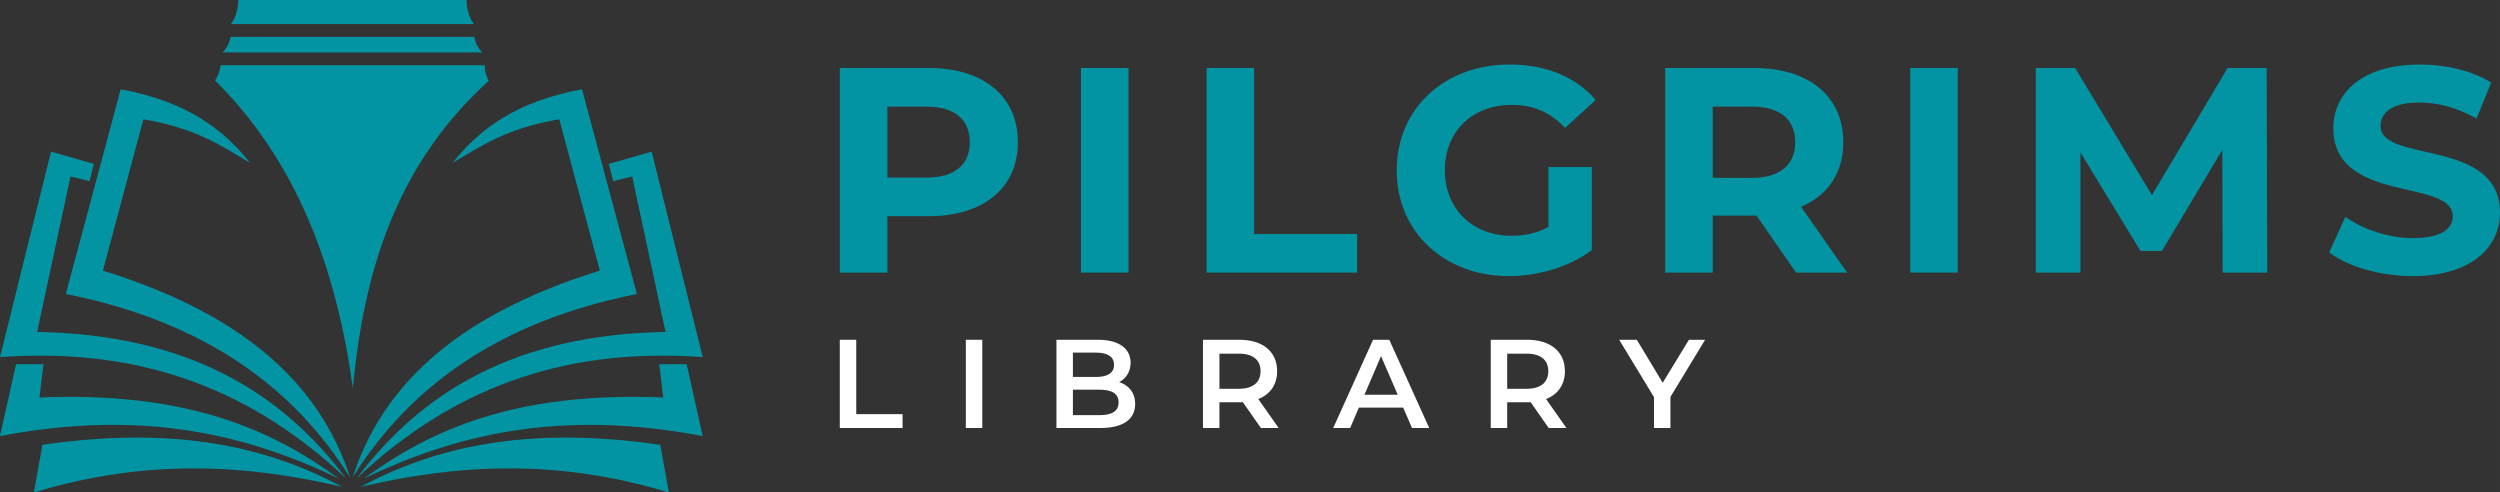 <?xml version="1.0" encoding="UTF-8"?>
<!DOCTYPE svg PUBLIC "-//W3C//DTD SVG 1.1//EN" "http://www.w3.org/Graphics/SVG/1.1/DTD/svg11.dtd">
<!-- Creator: CorelDRAW 2020 (64-Bit) -->
<svg xmlns="http://www.w3.org/2000/svg" xml:space="preserve" width="5in" height="0.985in" version="1.1" style="shape-rendering:geometricPrecision; text-rendering:geometricPrecision; image-rendering:optimizeQuality; fill-rule:evenodd; clip-rule:evenodd"
viewBox="0 0 4994.09 983.84"
 xmlns:xlink="http://www.w3.org/1999/xlink"
 xmlns:xodm="http://www.corel.com/coreldraw/odm/2003">
 <rect x="0" y="0" width="4994.09" height="983.84" fill="#333333" stroke="none"/>
 <defs>
  <style type="text/css">
   <![CDATA[
    .fil0 {fill:#0294A2}
    .fil1 {fill:#0294A2;fill-rule:nonzero}
    .fil2 {fill:white;fill-rule:nonzero}
   ]]>
  </style>
 </defs>
 <g id="Layer_x0020_1">
  <path class="fil0" d="M931.72 0c1.41,21.16 6.25,37.52 15.21,48.11 -159.34,0 -326.5,0 -485.84,0 8.95,-10.58 13.79,-26.94 15.2,-48.11 149.21,0 306.22,0 455.43,0zm-429.99 73.67l426.39 0 19.55 0c1.9,12.99 7.72,22.84 15.6,31.04 -172.84,0 -345.68,0 -518.53,0 7.88,-8.2 13.71,-18.05 15.61,-31.04l41.39 0zm-61.13 56.6c175.87,0 351.74,0 527.61,0 0.03,12.06 3.15,22.18 8.29,31.03 -186.32,168.57 -249.86,383.5 -271.65,614.19 -32.62,-239.23 -111.7,-452.64 -275.2,-614.69 5.47,-8.81 9.92,-18.93 10.95,-30.53zm722.11 48.15c-130.86,23.83 -205.11,79.5 -258.56,146.87 56.75,-33.3 106.28,-68.75 213.08,-87.04 27,100.78 54,201.55 81,302.33 -300.85,93.52 -437.62,240.64 -494.23,413.95 113.16,-180.87 291.1,-312.07 568.27,-367.21 -36.52,-136.3 -73.04,-272.6 -109.56,-408.9zm53.51 149l85.59 -24.45c33.98,136.79 67.96,273.59 101.94,410.38 -289.03,-20.96 -508.72,70.38 -691.48,242.5 131.31,-174.77 319.73,-287.42 617.23,-292.77l-66.59 -310.51 -38.11 9.29 -8.57 -34.45zm108.68 466.59c-292.93,-11.88 -462.4,62.97 -597.71,161.84 181.93,-87.14 389.59,-139.51 676.56,-84.73 -10.69,-47.86 -21.37,-95.72 -32.05,-143.58 -18.26,0 -36.52,0 -54.78,0 2.66,22.17 5.32,44.31 7.98,66.47zm-604.63 178.68c191.24,-45.29 392.07,-57.04 615.79,11.16 -5.66,-31.72 -11.35,-63.46 -17.01,-95.19 -263.87,-38.64 -449.8,3.53 -598.78,84.03zm-479.24 -794.28c130.87,23.83 205.11,79.5 258.56,146.87 -56.75,-33.3 -106.27,-68.75 -213.08,-87.04 -27,100.78 -54,201.55 -81,302.33 300.85,93.52 437.62,240.64 494.23,413.95 -113.16,-180.87 -291.1,-312.07 -568.27,-367.21 36.52,-136.3 73.04,-272.6 109.56,-408.9zm-53.5 149l-85.6 -24.45c-33.98,136.79 -67.95,273.59 -101.93,410.38 289.02,-20.96 508.72,70.38 691.48,242.5 -131.3,-174.77 -319.72,-287.42 -617.24,-292.77l66.6 -310.51 38.12 9.29 8.56 -34.45zm-108.68 466.59c292.93,-11.88 462.4,62.97 597.71,161.84 -181.94,-87.14 -389.61,-139.51 -676.56,-84.73 10.68,-47.86 21.37,-95.72 32.05,-143.58 18.27,0 36.51,0 54.78,0 -2.66,22.17 -5.32,44.31 -7.98,66.47zm604.63 178.68c-191.24,-45.29 -392.08,-57.04 -615.79,11.16 5.67,-31.72 11.35,-63.46 17.01,-95.19 263.87,-38.64 449.8,3.53 598.78,84.03z"/>
  <g id="_2233424928704">
   <path class="fil1" d="M1855.2 135.86l-177.59 0 0 408.67 94.95 0 0 -112.68 82.64 0c109.6,0 178.18,-56.63 178.18,-147.71 0,-91.66 -68.57,-148.29 -178.18,-148.29zm-5.28 218.93l-77.36 0 0 -141.87 77.36 0c58.03,0 87.33,26.27 87.33,71.22 0,44.37 -29.3,70.64 -87.33,70.64z"/>
   <polygon id="1" class="fil1" points="2159.43,544.53 2254.38,544.53 2254.38,135.86 2159.43,135.86 "/>
   <polygon id="2" class="fil1" points="2410.32,544.53 2710.99,544.53 2710.99,467.47 2505.27,467.47 2505.27,135.86 2410.32,135.86 "/>
   <path id="3" class="fil1" d="M3093.18 453.46c-24.03,12.84 -48.06,17.52 -73.85,17.52 -78.54,0 -133.05,-54.3 -133.05,-130.78 0,-77.65 54.51,-130.77 134.22,-130.77 41.61,0 76.19,14.59 106.08,46.12l60.95 -56.05c-39.85,-46.12 -99.64,-70.64 -171.73,-70.64 -130.7,0 -225.65,88.16 -225.65,211.34 0,123.19 94.95,211.35 223.89,211.35 58.61,0 120.74,-18.1 165.87,-51.96l0 -165.8 -86.74 0 0 119.68z"/>
   <path id="4" class="fil1" d="M3689.88 544.53l-92.02 -131.36c53.34,-22.77 84.4,-67.72 84.4,-129.02 0,-91.66 -68.57,-148.29 -178.18,-148.29l-177.59 0 0 408.67 94.95 0 0 -113.84 82.64 0 4.69 0 79.12 113.84 101.99 0zm-103.74 -260.38c0,44.37 -29.3,71.22 -87.33,71.22l-77.37 0 0 -142.45 77.37 0c58.03,0 87.33,26.27 87.33,71.22z"/>
   <polygon id="5" class="fil1" points="3815.93,544.53 3910.88,544.53 3910.88,135.86 3815.93,135.86 "/>
   <polygon id="6" class="fil1" points="4529.17,544.53 4527.99,135.86 4449.95,135.86 4298.83,389.82 4145.36,135.86 4066.83,135.86 4066.83,544.53 4155.92,544.53 4155.92,304.58 4275.97,501.33 4318.75,501.33 4439.4,299.33 4439.98,544.53 "/>
   <path id="7" class="fil1" d="M4820.01 551.54c117.22,0 174.07,-58.39 174.07,-126.59 0,-150.04 -238.54,-97.99 -238.54,-173.39 0,-25.79 21.68,-46.8 77.95,-46.8 36.34,0 75.61,10.51 113.71,32.11l29.3 -71.81c-38.1,-23.94 -90.85,-36.2 -142.42,-36.2 -116.64,0 -172.91,57.8 -172.91,127.37 0,151.79 238.55,99.25 238.55,175.73 0,25.01 -22.86,43.69 -79.13,43.69 -49.23,0 -100.81,-17.51 -135.39,-42.52l-32.23 71.13c36.34,28.02 101.98,47.29 167.04,47.29z"/>
   <polygon class="fil2" points="1677.61,855.01 1802.99,855.01 1802.99,827.31 1710.47,827.31 1710.47,678.75 1677.61,678.75 "/>
   <polygon id="1" class="fil2" points="1929.39,855.01 1962.25,855.01 1962.25,678.75 1929.39,678.75 "/>
   <path id="2" class="fil2" d="M2235.77 763.35c13.65,-7.3 22.75,-20.65 22.75,-38.78 0,-27.95 -22.75,-45.83 -65.22,-45.83l-82.91 0 0 176.26 87.97 0c45.5,0 69.26,-17.63 69.26,-47.84 0,-22.91 -12.89,-37.77 -31.85,-43.81zm-46 -58.92c22.75,0 35.64,8.06 35.64,24.42 0,16.12 -12.89,24.17 -35.64,24.17l-46.51 0 0 -48.6 46.51 0zm6.57 124.9l-53.08 0 0 -50.86 53.08 0c24.77,0 38.17,7.81 38.17,25.43 0,17.63 -13.4,25.43 -38.17,25.43z"/>
   <path id="3" class="fil2" d="M2554.29 855.01l-40.7 -57.91c24.02,-9.32 37.67,-28.96 37.67,-55.65 0,-39.03 -28.81,-62.7 -75.33,-62.7l-72.81 0 0 176.26 32.86 0 0 -51.37 39.94 0c2.27,0 4.55,0 6.82,-0.25l36.15 51.62 35.39 0zm-36.14 -113.56c0,22.16 -14.92,35.25 -43.73,35.25l-38.42 0 0 -70.25 38.42 0c28.82,0 43.73,12.84 43.73,35z"/>
   <path id="4" class="fil2" d="M2820.74 855.01l34.38 0 -79.88 -176.26 -32.36 0 -79.63 176.26 33.87 0 17.44 -40.79 88.48 0 17.7 40.79zm-95.05 -66.47l33.12 -77.05 33.37 77.05 -66.48 0z"/>
   <path id="5" class="fil2" d="M3129.14 855.01l-40.7 -57.91c24.02,-9.32 37.67,-28.96 37.67,-55.65 0,-39.03 -28.82,-62.7 -75.33,-62.7l-72.8 0 0 176.26 32.86 0 0 -51.37 39.94 0c2.27,0 4.55,0 6.83,-0.25l36.15 51.62 35.39 0zm-36.15 -113.56c0,22.16 -14.92,35.25 -43.73,35.25l-38.42 0 0 -70.25 38.42 0c28.82,0 43.73,12.84 43.73,35z"/>
   <polygon id="6" class="fil2" points="3406.2,678.75 3373.84,678.75 3321.51,764.61 3269.7,678.75 3234.56,678.75 3304.07,793.32 3304.07,855.01 3336.94,855.01 3336.94,792.81 "/>
  </g>
 </g>
</svg>
